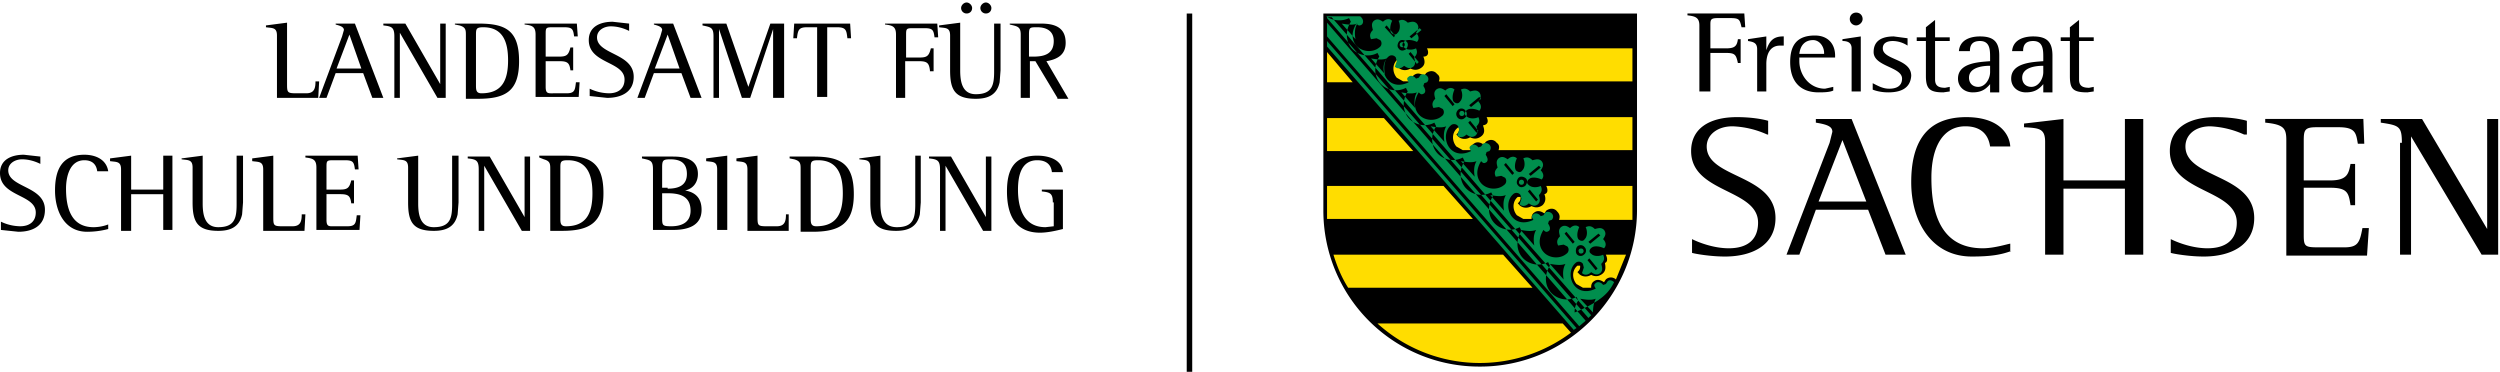 <svg xmlns="http://www.w3.org/2000/svg" xmlns:xlink="http://www.w3.org/1999/xlink" xml:space="preserve" width="228.6" height="34" viewBox="0 0 272.6 40"><defs><path id="a" d="M0 0h272.6v40.5H0z"/></defs><clipPath id="b"><use xlink:href="#a" overflow="visible"/></clipPath><path d="M189.9 2.7c-.2-.8-.2-1-1.2-1h-1.4c-.8 0-.8.2-.8.8V5h1.7c.9 0 1.2-.2 1.3-1h.3v2.6h-.3c-.2-.9-.3-1.1-1.3-1.1h-1.7v4.2h-1.2V2.5c0-.9-.5-1-1.3-1.1v-.2h6.2l.1 1.5h-.4zM194.1 4.7c-1.2 0-1.5 1.1-1.5 2v3h-1V5.1c0-.7-.4-.8-1-.9V4l2-.3v1.5c.3-.9.7-1.5 1.8-1.5h.1v1h-.4M196.2 6.1v.3c0 1.5 1.1 3 2.8 3l.9-.2v.4c-.4.2-1.2.2-1.6.2-2.1 0-3.1-1.3-3.1-3.3 0-1.8.7-2.9 2.7-2.9 1.4 0 2.2.9 2.2 2.2V6h-3.9zm2.7-.6c0-.7-.5-1.4-1.2-1.4-.9 0-1.4.6-1.5 1.5h2.7v-.1zM201.9 9.7V5c0-.6-.4-.8-1-.8V4l2-.3v6h-1zM205.9 9.8c-.6 0-1.2-.1-1.7-.3v-.7c.6.3 1.1.6 1.8.6.8 0 1.4-.3 1.4-1.1 0-1.3-3.1-1.3-3.1-2.9 0-1.3 1-1.7 2.2-1.7l1.5.2v.8a3 3 0 0 0-1.6-.5c-.6 0-1.1.2-1.1.8 0 1.3 3.1 1.1 3.1 3-.1 1.4-1.2 1.8-2.5 1.8M211.9 9.8c-1.5 0-1.9-.4-1.9-1.8V4.2h-1v-.4h1V2.7l1-.8v1.9h1.6v.4H211v4.2c0 .7.4.9 1.1.9l.5-.1v.5l-.7.1M217 9.7v-.8c-.5.6-1 .9-1.9.9-.9 0-1.6-.6-1.6-1.5 0-1.7 2.2-1.8 3.5-1.9V6c0-.8 0-1.8-1.1-1.8-.8 0-1.1.4-1.1 1.1h-1.2c.1-1.2 1.2-1.6 2.3-1.6 1.5 0 2.1.6 2.1 2.1v4h-1zm0-2.8c-.9 0-2.3.2-2.3 1.3 0 .6.4 1 1 1 .8 0 1.3-.9 1.3-1.6v-.7zM222.8 9.7v-.8c-.5.6-1 .9-1.9.9-.9 0-1.6-.6-1.6-1.5 0-1.7 2.2-1.8 3.5-1.9V6c0-.8 0-1.8-1.1-1.8-.8 0-1.1.4-1.1 1.1h-1.2c.1-1.2 1.2-1.6 2.3-1.6 1.5 0 2.1.6 2.1 2.1v4h-1zm0-2.8c-.9 0-2.3.2-2.3 1.3 0 .6.4 1 1 1 .8 0 1.3-.9 1.3-1.6v-.7zM227.6 9.8c-1.6 0-1.9-.4-1.9-1.8V4.2h-1v-.4h1V2.7l1-.8v1.9h1.6v.4h-1.6v4.2c0 .7.4.9 1.1.9l.5-.1v.5l-.7.1M192.7 14.4a10 10 0 0 0-3.8-.9c-1.6 0-2.8.9-2.8 2.2 0 3.5 7.5 3 7.5 7.8 0 3-2.6 4.2-5.5 4.2-1.6 0-3.3-.3-3.6-.4v-1.5c.8.4 2.4 1 4 1 2 0 3.2-.9 3.2-2.8 0-3.7-7.3-3.2-7.3-7.8 0-2.4 1.9-3.7 5-3.7 1.5 0 2.7.2 3.4.4v1.5zM199.5 15.3l.3-1.2c0-.6-.6-.8-1.8-1v-.4h3.9l5.9 14.8h-2.2l-1.9-4.9H198l-1.8 4.9h-1.4l4.7-12.2zm-1.2 6.4h5.2l-2.6-6.7-2.6 6.7zM219.3 27.1c-1.1.4-2.2.6-4.3.6-4.3 0-6.6-3.7-6.6-8.1 0-4 1.4-7.1 6-7.1 3.4 0 4.7 1.7 4.8 3.2H217c-.1-.7-.5-2.2-2.7-2.2-2.4 0-3.7 2.2-3.7 5.6 0 3.1.6 7.7 5.6 7.7 1.3 0 2.8-.5 3-.5v.8zM223 15.2c0-1.5-.7-1.5-2.3-1.6v-.4l4.3-.5v6.7h6.7v-6.7h2v14.8h-2v-7.2H225v7.2h-2V15.2zM244.7 14.4a10 10 0 0 0-3.7-.9c-1.6 0-2.7.9-2.7 2.2 0 3.5 7.5 3 7.5 7.8 0 3-2.6 4.2-5.5 4.2-1.6 0-3.3-.3-3.6-.4v-1.5c.8.4 2.4 1 4 1 2 0 3.2-.9 3.2-2.8 0-3.7-7.3-3.2-7.3-7.8 0-2.4 1.9-3.7 5-3.7 1.5 0 2.7.2 3.4.4v1.5zM249.3 15c0-1.3-.3-1.7-2.3-1.9v-.4h10.7l.1 2.7h-.7c-.2-1.1-.2-1.8-2.1-1.8h-2.4c-1.3 0-1.4.3-1.4 1.5v4.3h2.9c1.9 0 2-.8 2.2-1.8h.5v4.5h-.5c-.2-1.3-.3-1.9-2.2-1.9h-2.9v5.2c0 1.3.2 1.3 1.9 1.3h2.5c1.5 0 1.7-.5 2-2.1h.7l-.2 3h-8.8V15zM261.9 15.3c0-1.8-.3-1.9-2.3-2.2v-.4h4.5l7.1 12v-12h1.2v14.8h-1.8l-7.7-12.9v12.9h-1.2V15.3zM202.4 2.5a.7.7 0 0 1-.7-.7c0-.4.3-.7.7-.7.4 0 .7.3.7.7 0 .4-.4.7-.7.7" clip-path="url(#b)"/><path fill-rule="evenodd" d="M161.4 39.7a17 17 0 0 1-17.1-17.1V1.2h34.2v21.4c0 9.4-7.7 17.1-17.1 17.1" clip-path="url(#b)" clip-rule="evenodd"/><path fill="#FD0" fill-rule="evenodd" d="M147 31.1c-.7-1.1-1.2-2.3-1.6-3.6h18.5l3.2 3.6H147zm23.4 3.9.9 1a16.6 16.6 0 0 1-21.1-1h20.2zm-25.7-11.4V20h12.7l3.2 3.6h-15.9zm0-7.4v-3.6h6.2l3.2 3.6h-9.4zm0-7.5V5.4l2.8 3.3h-2.8zm30.4 18.8h2.2l-1.1 2.7a.8.8 0 0 0-1.1 0l-.2.3c-.3-.2-.7-.4-1.1-.1-.3.2-.3.5-.3.7h-.9l-.7-.4c-.5-.6-.5-1.5.1-2h.3v.1c0 .3-.1.4-.3.6l.1.1c.3.4.9.5 1.4.2.4.2.8.2 1.2-.1.4-.3.4-.7.3-1.2.3-.1.3-.5.1-.9m-6.5-7.5h9.4v3.7h-8c.1-.3.1-.6-.2-.9-.3-.4-.8-.4-1.2-.1l-.2.3c-.3-.2-.7-.4-1.1-.1-.3.2-.3.5-.3.7h-.9l-.7-.4c-.5-.6-.5-1.5.1-2h.3v.1c0 .3-.1.4-.3.6l.1.1c.3.4.9.5 1.4.2.4.2.8.2 1.2-.1.3-.3.4-.7.2-1.2.4-.1.4-.5.2-.9m-6.5-7.5H178v3.6h-14.6c.1-.3.1-.6-.2-.8-.3-.4-.8-.4-1.2-.1l-.2.3c-.3-.2-.7-.4-1.1-.1-.3.2-.3.5-.3.7h-.9l-.7-.4c-.5-.6-.5-1.5.1-2 .1-.1.2-.1.2 0v.1c0 .3-.1.4-.3.6l.1.1c.3.4.9.5 1.4.2.4.2.8.2 1.2-.1.4-.3.4-.7.2-1.2.6-.1.6-.5.4-.9M155.6 5H178v3.6h-21.1c.1-.3.1-.6-.2-.8-.3-.4-.8-.4-1.2-.1l-.2.3c-.3-.2-.7-.4-1.1-.1-.3.2-.3.5-.3.7h-.9l-.7-.4c-.5-.6-.5-1.5.1-2 .1-.1.2-.1.2 0v.1c0 .3-.1.4-.3.6l.1.1c.3.4.9.5 1.4.2.4.2.8.2 1.2-.1.4-.3.4-.7.2-1.2.6 0 .6-.5.4-.9" clip-path="url(#b)" clip-rule="evenodd"/><path fill="#008E4D" fill-rule="evenodd" d="m174.3 25.2.2.2-1.1.9-.2-.2 1.1-.9zm-21-20.1c.2-.2.3-.6.1-.8-.2-.2-.6-.3-.8-.1-.2.2-.3.6-.1.8.2.3.5.3.8.1m-.2-.3c.1-.1.1-.3 0-.4a.3.3 0 0 0-.4 0c-.1.1-.1.3 0 .4.1.1.3.1.4 0M151 2.7l.2-.2.9 1.1-.1.2-1-1.1zm3.5 4 .2-.2-.9-1.1-.2.2.9 1.1zM155 3l-.2-.2-1.1.9.2.2L155 3zm4 8.7c.2-.2.6-.2.8.1.2.2.2.6-.1.8-.2.2-.6.2-.8-.1-.2-.3-.1-.6.1-.8m.2.2c.1-.1.3-.1.4 0 .1.1.1.3 0 .4-.1.1-.3.1-.4 0a.3.3 0 0 1 0-.4m1.8 2.3.2-.2-.9-1.1-.2.2.9 1.1zm-3.5-4 .2-.2.9 1.1-.2.2-.9-1.1zm3.8.1.2.2-1.1.9-.2-.2 1.1-.9zm5 9.7c.2-.2.3-.6.1-.8-.2-.2-.6-.3-.8-.1-.2.2-.3.6-.1.8.2.3.5.3.8.1m-.2-.2c.1-.1.1-.3 0-.4a.3.3 0 0 0-.4 0c-.1.1-.1.3 0 .4.1.1.3.1.4 0m-2.1-2.1.2-.2.9 1.1-.2.2-.9-1.1zm3.5 4 .2-.2-.9-1.1-.2.2.9 1.1zm.5-3.7-.2-.2-1.1.9.2.2 1.1-.9zm4 8.6c.2-.2.6-.2.8.1.2.2.2.6-.1.8-.2.2-.6.2-.8-.1-.1-.2-.1-.6.1-.8m.2.3c.1-.1.3-.1.4 0 .1.1.1.3 0 .4-.1.1-.3.1-.4 0-.1-.2-.1-.3 0-.4m1.8 2.3.2-.2-.9-1.1-.2.2.9 1.1zm-3.4-4 .2-.2.9 1.1-.2.2-.9-1.1zm5.4 5.3c-.2-.2-.5-.3-.7-.1l-.2.3-.3.1c-.2-.3-.6-.4-.8-.2-.3.2-.1.4 0 .6-.8.4-1.7.4-2.3-.3-.6-.7-.6-1.9.1-2.5.2-.2.6-.2.8.1l.1.4-.2.6c.3.3.7.2 1-.1.3.2.6.4 1 .1.3-.3.2-.6.1-1 .3-.3.4-.6.2-1-.4.2-1 .2-1.3-.1-.3-.2-.2-.5.1-.7.3-.2.9-.1 1.3.1.3-.3.2-.7-.1-1 .2-.3.4-.6.1-1-.3-.3-.6-.2-1-.1-.3-.3-.6-.4-1-.2.2.4.2 1-.1 1.3-.2.3-.5.2-.7 0-.2-.3-.1-.9.1-1.3-.3-.3-.7-.2-1 .1-.3-.2-.6-.4-1-.1-.3.3-.2.6-.1 1-.3.3-.4.6-.2 1l.6-.1.4.2c.2.2.2.6-.1.8-.7.6-1.9.5-2.5-.2-.6-.7-.5-1.6 0-2.4.2.2.3.3.6.1.2-.2.1-.5-.1-.8l.1-.3.3-.1c.2-.2.2-.5 0-.7a.6.6 0 0 0-.7-.1l-.2.3-.3.1c-.2-.3-.6-.4-.8-.2-.3.2-.1.4 0 .6-.8.4-1.7.4-2.3-.3-.6-.7-.6-1.9.1-2.5.2-.2.6-.2.8.1l.1.4-.2.6c.3.3.7.2 1-.1.3.2.6.4 1 .1.3-.3.2-.6.1-1 .3-.3.4-.6.2-1-.4.2-1 .2-1.3-.1-.3-.2-.2-.5.1-.7.3-.2.9-.1 1.3.1.3-.3.2-.7-.1-1 .2-.3.4-.6.1-1-.3-.3-.6-.2-1-.1-.3-.3-.6-.4-1-.2.2.4.2 1-.1 1.3-.2.3-.5.2-.7 0-.2-.3-.1-.9.1-1.3-.3-.3-.7-.2-1 .1-.3-.2-.6-.4-1-.1-.3.3-.2.6-.1 1-.3.3-.4.6-.2 1l.6-.1.4.2c.2.2.2.6-.1.8-.7.6-1.9.5-2.5-.2-.6-.7-.5-1.6 0-2.4.2.2.3.3.6.1.2-.2.1-.5-.1-.8l.1-.3.3-.1c.2-.2.2-.5 0-.7a.6.6 0 0 0-.7-.1l-.2.3-.3.1c-.2-.3-.6-.4-.8-.2-.3.2-.1.4 0 .6-.8.4-1.7.4-2.3-.3-.6-.7-.6-1.9.1-2.5.2-.2.6-.2.8.1l.1.4-.2.6c.3.3.7.2 1-.1.3.2.6.4 1 .1.3-.3.2-.6.1-1 .3-.3.4-.6.2-1-.4.2-1 .2-1.3-.1-.3-.2-.2-.5.1-.7.3-.2.9-.1 1.3.1.3-.3.2-.7-.1-1 .2-.3.4-.6.1-1-.3-.3-.6-.2-1-.1-.3-.3-.6-.4-1-.2.2.4.2 1-.1 1.3-.2.3-.5.2-.7 0-.2-.3-.1-.9.1-1.3-.3-.3-.7-.2-1 .1-.3-.2-.6-.4-1-.1-.3.3-.2.6-.1 1-.3.3-.4.6-.2 1l.6-.1.4.2c.2.2.2.6-.1.8-.7.6-1.9.5-2.5-.2-.6-.7-.5-1.6 0-2.4.2.2.3.3.6.1.2-.2.1-.5-.1-.8l.1-.3.3-.1c.2-.2.2-.5 0-.7a.6.6 0 0 0-.7-.1l-.2.3-.3.1c-.2-.3-.6-.4-.8-.2-.3.2-.1.4 0 .6-.8.4-1.7.4-2.3-.3-.6-.7-.6-1.9.1-2.5.2-.2.6-.2.8.1l.1.4-.2.6c.3.3.7.2 1-.1.3.2.6.4 1 .1.3-.3.2-.6.1-1 .3-.3.4-.6.2-1-.4.2-1 .2-1.3-.1-.3-.2-.2-.5.1-.7.3-.2.9-.1 1.3.1.3-.3.2-.7-.1-1 .2-.3.4-.6.1-1-.3-.3-.6-.2-1-.1-.3-.3-.6-.4-1-.2.2.4.2 1-.1 1.3-.2.3-.5.2-.7 0-.2-.3-.1-.9.1-1.3-.3-.3-.7-.2-1 .1-.3-.2-.6-.4-1-.1-.3.3-.2.6-.1 1-.3.3-.4.6-.2 1l.6-.1.4.2c.2.2.2.6-.1.8-.7.6-1.9.5-2.5-.2-.6-.7-.5-1.6 0-2.4.2.2.3.3.6.1.2-.2.2-.6-.2-.9h-3.7c.7.5 1.7.6 2.5.2l.1.2.1.2c-.6.9-.6 2.1.1 2.9.7.8 1.9 1 2.8.5l.1.2.1.2c-.6.9-.6 2.1.1 2.9.7.8 1.9 1 2.8.5l.1.2.1.2c-.6.9-.6 2.1.1 2.9.7.8 1.9 1 2.8.5l.1.2.1.2c-.6.9-.6 2.1.1 2.9.7.8 1.9 1 2.8.5l.1.2.1.2c-.6.9-.6 2.1.1 2.9.7.8 1.9 1 2.8.5l.1.2.1.2c-.6.9-.6 2.1.1 2.9.7.8 1.9 1 2.8.5l.1.2.1.2c-.6.9-.6 2.1.1 2.9.7.8 1.9 1 2.8.5l.1.2.1.2c-.6.9-.6 2.1.1 2.9.7.8 1.9 1 2.8.5l.1.2.1.2a2 2 0 0 0-.4 1.3c3.1-1.3 3.8-2.3 4.3-3.3M164.6 24 145.2 1.6h-.5v.1l28.5 32.7.3-.3-8.9-10.1zM144.7 3.7l27.5 31.6.7-.6-28.2-32.5v1.5zm27.2 31.8L144.7 4.2v.6l26.9 30.9.3-.2M147.8 4c-.1-.6-.1-1.2.2-1.7-.5.2-1.1.1-1.7 0l1.5 1.7zm25.9 29.8c0-.6.1-1.1.3-1.5-.5.2-1.1.1-1.7 0l1.4 1.5zm-3.2-3.6c-.1-.6-.1-1.2.2-1.7-.5.2-1.1.1-1.7 0l1.5 1.7zm-3.2-3.7c-.1-.6-.1-1.2.2-1.7-.5.2-1.1.1-1.7 0l1.5 1.7zm-3.3-3.8c-.1-.6-.1-1.2.2-1.7-.5.2-1.1.1-1.7 0l1.5 1.7zm-3.2-3.7c-.1-.6-.1-1.2.2-1.7-.5.2-1.1.1-1.7 0l1.5 1.7zm-6.5-7.5c-.1-.6-.1-1.2.2-1.7-.5.2-1.1.1-1.7 0l1.5 1.7zM151 7.8c-.1-.6-.1-1.2.2-1.7-.5.2-1.1.1-1.7 0l1.5 1.7zm6.5 7.4c-.1-.6-.1-1.2.2-1.7-.5.2-1.1.1-1.7 0l1.5 1.7z" clip-path="url(#b)" clip-rule="evenodd"/><path d="M129.4 1.2h.6v39.4h-.6zM30.2 10.4V3.6c0-.9-.5-.8-1.2-.9v-.2l2.3-.3v6.6c0 1 0 1.1 1 1.1h1.1c.9 0 1-.6 1-1.3h.4l-.1 1.8h-4.5zM40.6 10.4l-1-2.7h-3l-1 2.7h-.8l2.5-6.7.2-.7c0-.4-.6-.5-.9-.6v-.1h2.1l3.1 8.1h-1.2zm-2.5-6.9-1.4 3.7h2.7l-1.3-3.7zM47.7 10.4l-4.1-7.1v7.1H43V3.7c0-1-.3-1.1-1.2-1.2v-.2h2.4L48 8.9V2.3h.6v8.1h-.9zM50.8 10.4V3.6c0-.6 0-.9-.7-1.1l-.5-.1v-.1h2.6c3 0 4.4.8 4.4 4.1s-1.5 4.1-4.5 4.1h-1.3zM51.9 9c0 .5 0 .9.6.9 2.3 0 2.9-1.5 2.9-3.6 0-1.9-.5-3.6-2.7-3.6-.8 0-.8.2-.8.9V9zM58.4 10.4V3.5c0-.9-.4-1-1.2-1.1v-.1h5.7l.1 1.4h-.4c-.1-.8-.2-1-1.1-1h-1.3c-.7 0-.7.1-.7.8v2.4H61c.8 0 1-.2 1.2-1h.3v2.5h-.3c-.1-.8-.3-1-1.2-1h-1.5v2.8c0 .8.3.7 1 .7h1.3c.9 0 .9-.4 1-1.2h.4l-.1 1.6h-4.7zM64.3 9.4a5 5 0 0 0 2.1.5c1 0 1.7-.5 1.7-1.5 0-2-3.9-1.7-3.9-4.3 0-1.5 1.3-2 2.6-2l1.8.2v.8c-.6-.3-1.3-.5-2-.5s-1.5.4-1.5 1.2c0 1.9 4 1.7 4 4.3 0 1.7-1.4 2.3-2.9 2.3l-1.9-.2v-.8zM75.3 10.4l-1-2.7h-3l-1 2.7h-.8L72 3.7l.2-.7c0-.4-.6-.5-.9-.6v-.1h2.1l3.1 8.1h-1.2zm-2.5-6.9-1.4 3.7h2.7l-1.3-3.7zM84.3 10.4V2.9l-2.5 7.5h-.9l-2.5-7.5v7.5h-.6V3.7c0-1-.3-1-1.2-1.2v-.2h2.6l2.4 6.9L84 2.3h1.5v8.1h-1.2zM89.1 10.4V2.7H88c-.9 0-1 .3-1.1 1.2h-.4l.1-1.6h6.1l.1 1.6h-.4c-.1-.8-.1-1.2-1.1-1.2h-1.1v7.6h-1.1zM101.4 7.4c-.1-.8-.3-1-1.2-1h-1.5v4h-1V3.5c0-.9-.4-1-1.2-1.1v-.1h5.7l.1 1.5h-.4c-.1-.8-.2-1-1.1-1h-1.3c-.7 0-.7.1-.7.8V6h1.5c.8 0 1-.2 1.2-1h.3v2.5h-.4zM108.4 2.3h.7v5.1l-.1 1.3c-.3 1.4-1.3 1.8-2.6 1.8-2.3 0-2.8-1-2.8-3.1V3.6c0-.9-.5-.8-1.2-.9v-.2l2.3-.3v5.2c0 1.2.2 2.6 1.7 2.6 1.8 0 2-1 2-2.5V2.3zm-3-1.1a.6.6 0 0 1-.6-.6c0-.3.3-.6.6-.6s.6.3.6.6c0 .4-.3.6-.6.6m2.1 0a.6.6 0 0 1-.6-.6c0-.3.3-.6.6-.6s.6.3.6.6c0 .4-.3.6-.6.6M115.3 10.4l-2.4-4h-.6v4h-1V3.5c0-.9-.4-.9-1.2-1.1v-.1h3.4c1.5 0 2.7.4 2.7 2.1 0 1.3-.9 1.8-2.1 2l2.4 4.1h-1.2zm-2.6-4.5c1.2 0 2.2-.3 2.2-1.7 0-1.1-.8-1.5-1.8-1.5-.8 0-.9 0-.9.8v2.4h.5zM.1 23.9a5 5 0 0 0 2.1.5c1 0 1.7-.5 1.7-1.5 0-2-3.9-1.7-3.9-4.3 0-1.5 1.3-2 2.6-2l1.8.2v.8c-.6-.3-1.3-.5-2-.5s-1.5.4-1.5 1.2c0 1.9 4 1.7 4 4.3C4.9 24.4 3.5 25 2 25l-1.9-.2v-.9zM11.8 24.7a9 9 0 0 1-2.3.3C7 25 6 22.7 6 20.5s.7-3.9 3.2-3.9c1.2 0 2.4.5 2.6 1.8h-1.2c-.1-.8-.6-1.2-1.4-1.2-1.6 0-2 1.8-2 3.1 0 2 .5 4.2 3 4.2.5 0 1.1-.1 1.6-.3v.5zM17.8 24.9v-4h-3.5v4h-1.1v-6.7c0-.9-.5-.8-1.2-.9V17l2.3-.3v3.7h3.5v-3.7h1v8.1h-1zM25.8 16.7h.7v5.1l-.1 1.3c-.3 1.4-1.3 1.8-2.6 1.8-2.3 0-2.8-1-2.8-3.1V18c0-.9-.5-.8-1.2-.9V17l2.3-.3v5.2c0 1.2.2 2.6 1.7 2.6 1.8 0 2-1 2-2.5v-5.3zM28.7 24.9v-6.7c0-.9-.5-.8-1.2-.9V17l2.3-.3v6.6c0 1 0 1.1 1 1.1h1.1c.9 0 1-.6 1-1.3h.4l-.1 1.8h-4.5zM34.5 24.9V18c0-.9-.4-1-1.2-1.1v-.2H39l.1 1.5h-.4c-.1-.8-.2-1-1.1-1h-1.3c-.7 0-.7.1-.7.8v2.4h1.5c.8 0 1-.2 1.2-1h.3v2.5h-.3c-.1-.8-.3-1-1.2-1h-1.5v2.8c0 .8.3.7 1 .7h1.3c.9 0 .9-.4 1-1.2h.4l-.1 1.6h-4.7zM49.3 16.7h.7v5.1l-.1 1.3c-.3 1.4-1.3 1.8-2.6 1.8-2.3 0-2.8-1-2.8-3.1V18c0-.9-.5-.8-1.2-.9V17l2.3-.3v5.2c0 1.2.2 2.6 1.7 2.6 1.8 0 2-1 2-2.5v-5.3zM56.9 24.9l-4.1-7.1v7.1h-.6v-6.7c0-1-.3-1.1-1.2-1.2v-.2h2.4l3.8 6.6v-6.6h.6v8.1h-.9zM60 24.9v-6.7c0-.6 0-.9-.7-1.1l-.5-.2v-.2h2.6c3 0 4.4.8 4.4 4.1 0 3.2-1.5 4.1-4.5 4.1H60zm1.1-1.4c0 .5 0 .9.6.9 2.3 0 2.9-1.5 2.9-3.6 0-1.9-.5-3.6-2.7-3.6-.8 0-.8.2-.8.9v5.4zM71.2 24.9v-6.7c0-1-.3-1-1.2-1.2v-.2h3.4c1.3 0 2.7.3 2.7 1.9 0 .9-.5 1.6-1.4 1.8 1.2.2 1.8.9 1.8 2.1 0 1.8-1.6 2.2-3.1 2.2h-2.2zm1.6-4.6c1.1 0 2.1-.3 2.1-1.6 0-1.2-.7-1.6-1.8-1.6-.8 0-.9.1-.9.9v2.2h.6zm-.6.5v2.6c0 .9 0 1 1 1 1.1 0 2.1-.4 2.1-1.7 0-1.6-1.2-1.9-2.5-1.9h-.6zM78.2 24.9v-6.7c0-.9-.5-.8-1.2-.9V17l2.3-.3v8.1h-1.1zM81.5 24.9v-6.7c0-.9-.5-.8-1.2-.9V17l2.3-.3v6.6c0 1 0 1.1 1 1.1h1.1c.9 0 1-.6 1-1.3h.3v1.8h-4.5zM87.3 24.9v-6.7c0-.6 0-.9-.7-1.1l-.5-.1v-.2h2.6c3 0 4.4.8 4.4 4.1 0 3.2-1.5 4.1-4.5 4.1h-1.3zm1.1-1.4c0 .5 0 .9.6.9 2.3 0 2.9-1.5 2.9-3.6 0-1.9-.5-3.6-2.7-3.6-.8 0-.8.2-.8.9v5.4zM99.7 16.7h.7v5.1l-.1 1.3c-.3 1.4-1.3 1.8-2.6 1.8-2.3 0-2.8-1-2.8-3.1V18c0-.9-.5-.8-1.2-.9V17l2.3-.3v5.2c0 1.2.2 2.6 1.8 2.6 1.8 0 2-1 2-2.5v-5.3zM107.2 24.9l-4.1-7.1v7.1h-.6v-6.7c0-1-.3-1.1-1.2-1.2v-.2h2.4l3.8 6.6v-6.6h.6v8.1h-.9zM114.8 21.8c0-1-.3-1.1-1.2-1.2v-.2h2.3v4.3c-.8.2-1.7.4-2.5.4-2.8 0-3.6-2.1-3.6-4.5 0-2.3.7-3.9 3.3-3.9 1.2 0 2.7.4 2.8 1.8h-1.2c-.1-.9-.7-1.3-1.6-1.3-1.8 0-2.1 1.8-2.1 3.2 0 2 .6 4.1 3 4.1l.9-.1v-2.6z" clip-path="url(#b)"/></svg>